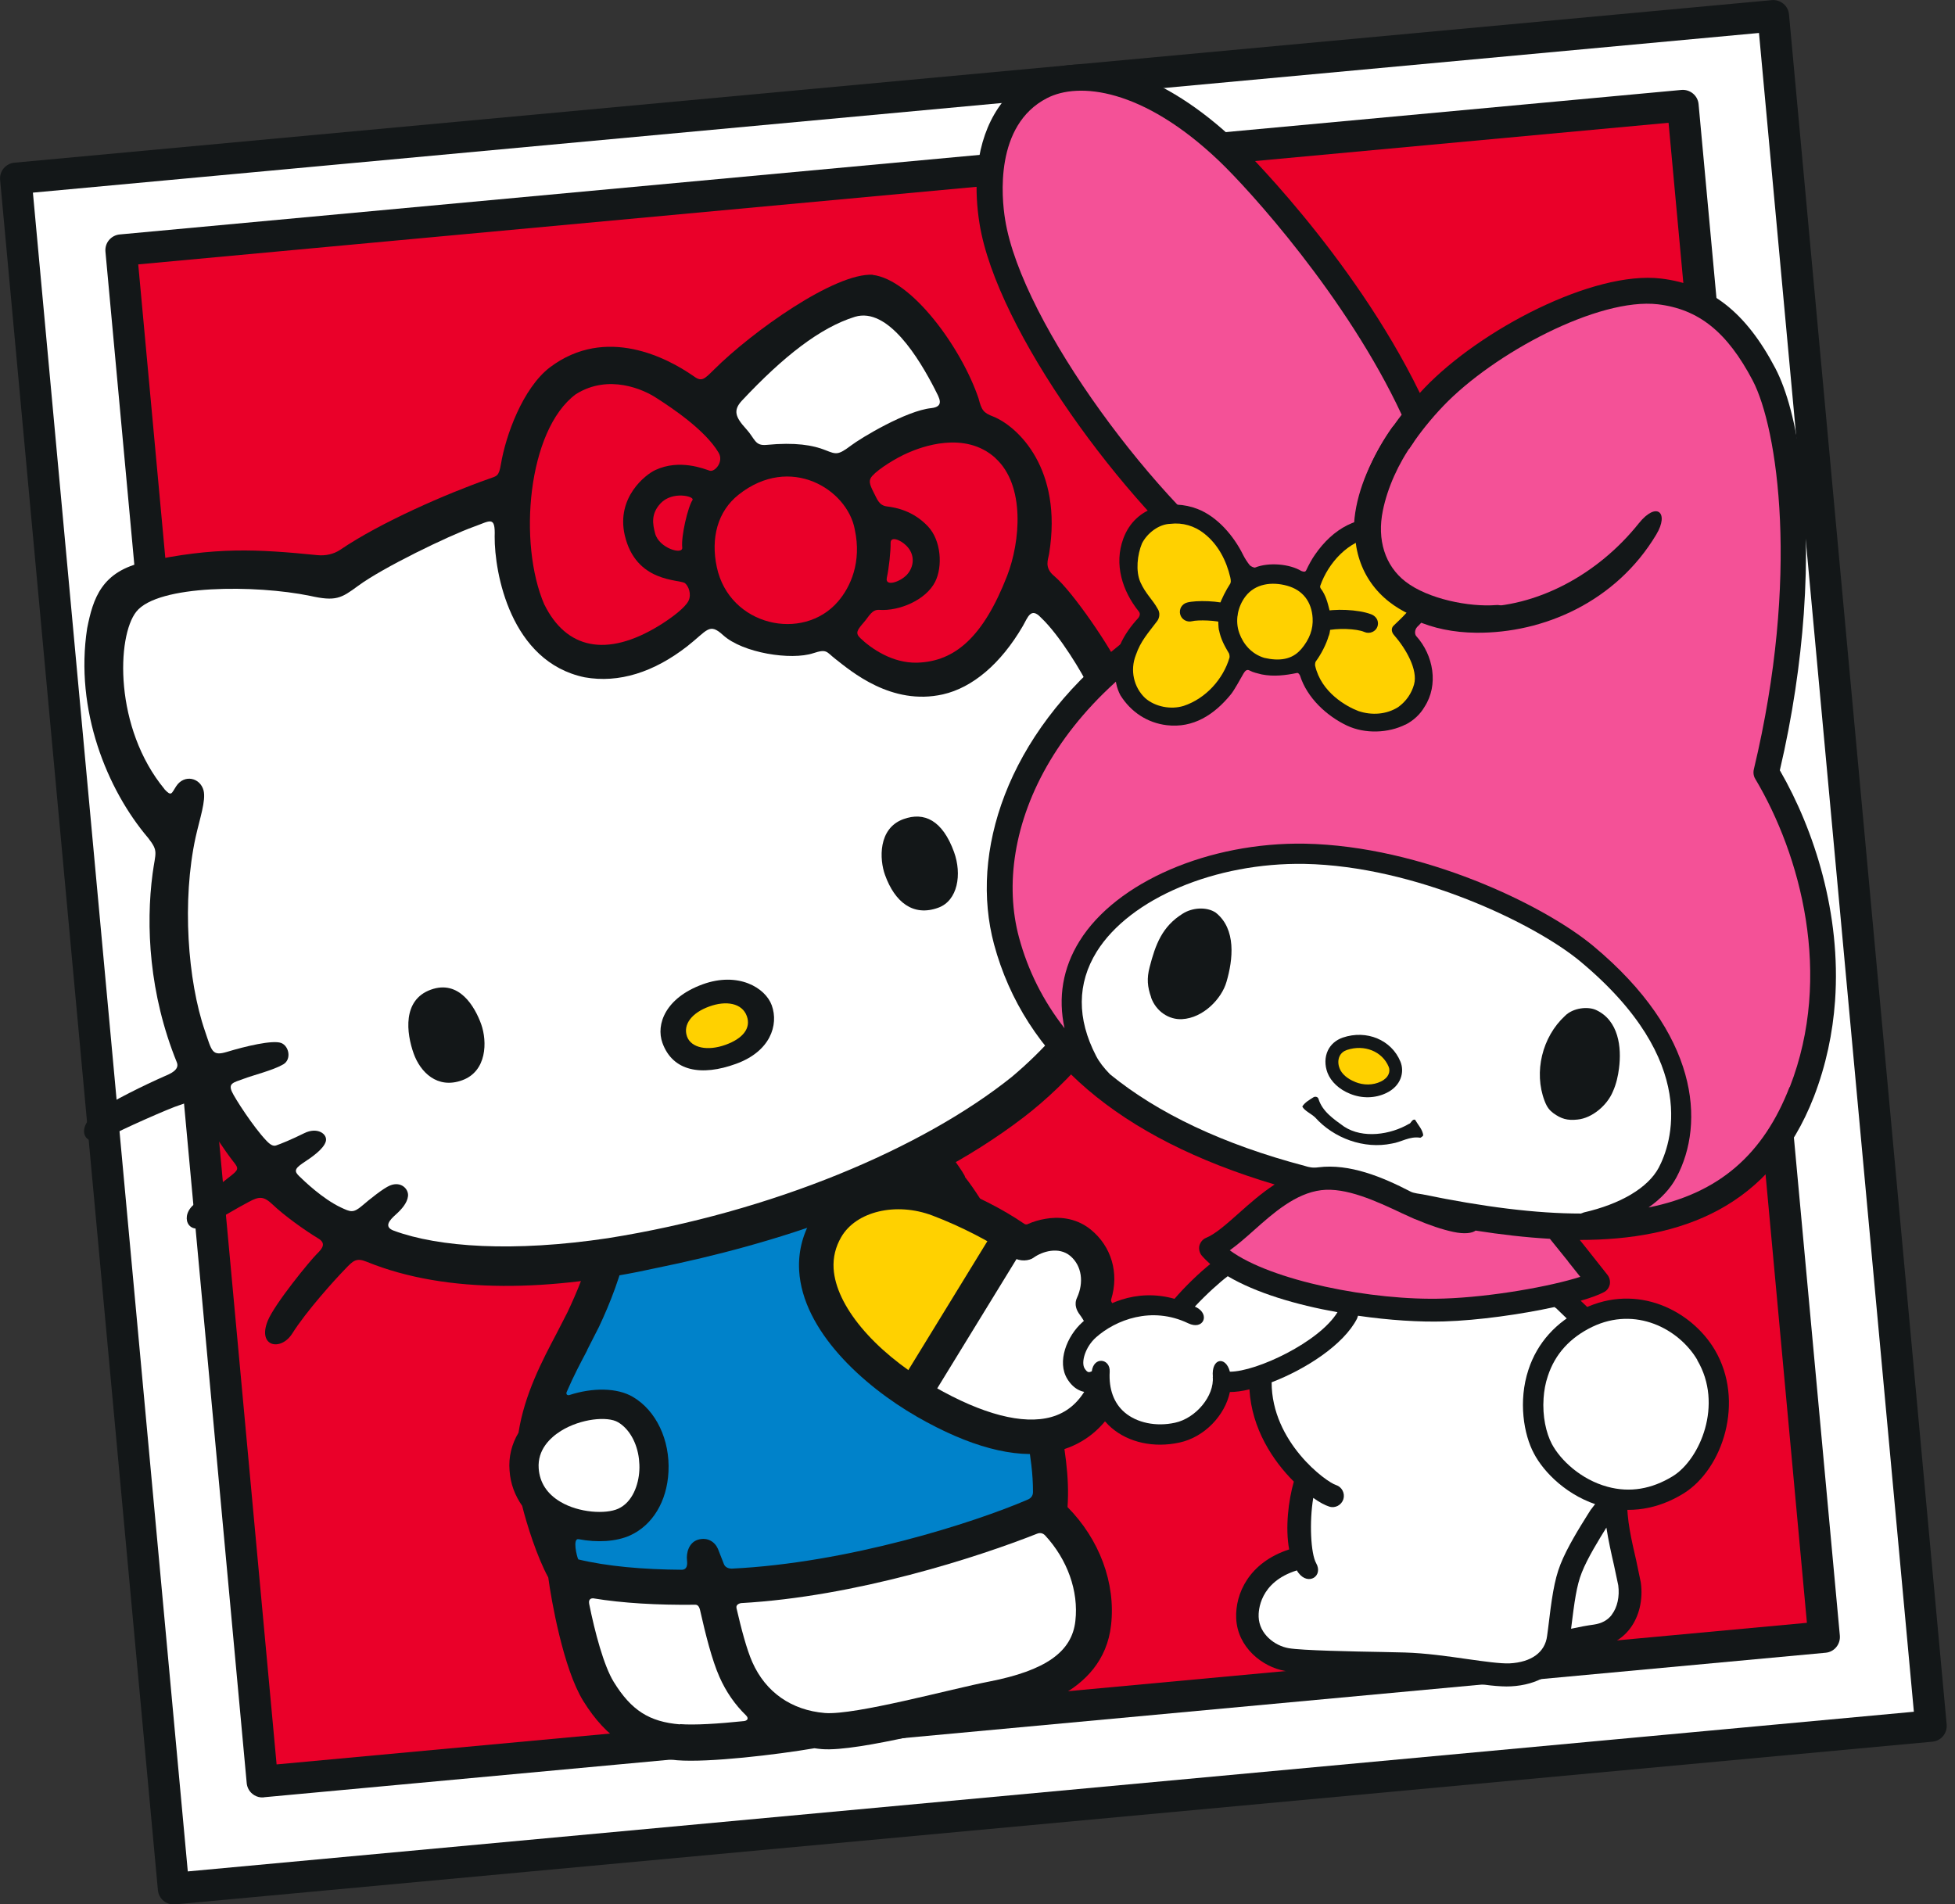 <svg width="155" height="151" viewBox="0 0 155 151" fill="none" xmlns="http://www.w3.org/2000/svg">
<rect x="0" y="0" width="155" height="151" fill="#333333" stroke="none"/>
<g clip-path="url(#clip0_6027_290)">
<path d="M13.754 149.744L1.242 14.146L140.578 1.248L153.09 136.847L13.754 149.744Z" fill="white"/>
<path d="M13.879 151L153.209 138.099C153.899 138.039 154.399 137.428 154.339 136.737L141.839 1.142C141.779 0.451 141.159 -0.05 140.479 0.01L1.139 12.9C0.809 12.931 0.509 13.091 0.289 13.351C0.079 13.602 -0.021 13.932 0.009 14.263L12.519 149.868C12.549 150.199 12.709 150.509 12.969 150.72C13.159 150.88 13.399 150.98 13.649 151C13.729 151 13.799 151 13.879 151ZM139.459 2.614L151.739 135.726L14.889 148.386L2.609 15.274L139.459 2.614Z" fill="#131718"/>
<path d="M144.617 129.806L20.795 141.267L9.591 19.841L133.413 8.38L144.617 129.806Z" fill="#EA0029"/>
<path d="M20.92 142.507L144.74 131.048C145.43 130.988 145.93 130.377 145.87 129.686L134.67 8.263C134.61 7.572 133.99 7.071 133.31 7.131L9.49 18.59C9.16 18.62 8.86 18.78 8.64 19.04C8.43 19.291 8.33 19.621 8.36 19.952L19.56 141.385C19.59 141.715 19.75 142.026 20.01 142.236C20.2 142.396 20.44 142.496 20.69 142.517C20.77 142.517 20.84 142.517 20.92 142.517V142.507ZM132.29 9.735L143.26 128.675L21.93 139.902L10.96 20.963L132.29 9.735Z" fill="#131718"/>
<path d="M48.719 96.363L46.709 97.926C46.859 97.926 47.109 98.026 47.069 98.356C46.55 100.55 45.739 102.463 44.999 104.035L44.109 105.768C43.01 107.851 41.58 110.556 41.109 113.6C40.569 114.502 40.309 115.524 40.4 116.605C40.469 117.647 40.83 118.588 41.4 119.4C41.76 120.842 42.569 123.436 43.469 125.079C43.7 126.832 44.66 132.31 46.239 134.864C48.109 137.879 50.33 139.291 53.679 139.572C56.179 139.772 61.569 139.131 64.57 138.62C64.769 138.65 64.96 138.67 65.169 138.69C68.1 138.921 76.329 136.657 78.969 136.146C81.07 135.736 87.46 134.494 88.09 128.855C88.469 125.519 87.159 122.044 84.639 119.5C84.719 118.268 84.669 117.136 84.519 115.854C84.389 114.772 84.189 113.58 83.96 112.138L83.809 111.227C82.859 105.417 79.65 97.325 76.499 93.318C76.639 93.268 74.74 90.714 74.74 90.714L48.719 96.373V96.363Z" fill="#131718"/>
<path d="M53.92 136.707C55.04 136.797 56.98 136.677 58.98 136.467C59.18 136.447 59.43 136.307 59.15 136.016C58.28 135.175 57.56 134.143 57.04 132.961C56.45 131.629 55.94 129.606 55.5 127.653C55.39 127.192 55.16 127.242 55.04 127.242C52.13 127.272 49.39 127.122 47.02 126.731C46.69 126.731 46.68 126.992 46.71 127.162C47.16 129.406 47.87 132.08 48.66 133.362C50.05 135.616 51.48 136.527 53.91 136.727L53.92 136.707Z" fill="white"/>
<path d="M82.24 121.603C77.45 123.496 67.85 126.601 58.74 127.112C58.39 127.192 58.37 127.382 58.39 127.503C58.77 129.145 59.2 130.788 59.65 131.799C60.71 134.183 62.75 135.605 65.4 135.826C67.8 136.016 75.54 133.883 78.43 133.332C82.88 132.46 84.99 130.988 85.26 128.524C85.53 126.15 84.62 123.646 82.86 121.743C82.77 121.643 82.54 121.483 82.24 121.603Z" fill="white"/>
<path d="M46.559 107.06C46.029 108.052 45.459 109.143 44.959 110.305C44.809 110.586 45.019 110.656 45.139 110.616C46.979 110.015 48.919 110.025 50.169 110.756C52.019 111.838 53.129 114.171 52.999 116.705C52.879 119.049 51.739 120.932 49.959 121.743C48.849 122.244 47.349 122.324 45.879 122.044C45.369 121.944 45.739 123.456 45.849 123.646C48.129 124.197 50.979 124.448 54.079 124.468C54.469 124.448 54.509 124.087 54.469 123.737C54.399 123.176 54.589 122.314 55.339 122.084C56.089 121.864 56.669 122.244 56.919 122.805C56.919 122.805 57.269 123.697 57.389 124.007C57.499 124.318 57.839 124.378 58.009 124.378C67.209 123.937 77.209 120.752 81.519 118.889C81.649 118.829 81.919 118.659 81.899 118.268C81.899 117.597 81.859 116.916 81.769 116.165C81.649 115.153 81.459 114.011 81.219 112.579L81.069 111.667C79.989 105.087 76.139 96.794 73.639 94.26C70.369 95.261 66.619 96.123 62.249 96.904C58.039 97.655 53.999 97.956 50.379 97.986C49.899 97.966 49.869 98.296 49.829 98.446C49.269 101.091 48.349 103.384 47.489 105.207L46.549 107.05L46.559 107.06Z" fill="#0082CA"/>
<path d="M49.009 119.63C50.159 119.109 50.629 117.717 50.689 116.595C50.709 116.285 50.689 115.984 50.659 115.684C50.509 114.402 49.889 113.29 48.999 112.769C48.169 112.278 46.049 112.479 44.469 113.46C43.609 114.001 42.609 114.953 42.709 116.425C42.789 117.557 43.369 118.448 44.429 119.079C45.909 119.961 48.029 120.071 49.009 119.63Z" fill="white"/>
<path d="M69.17 21.794C72.3 22.155 76.23 27.594 77.58 31.58C77.83 32.522 77.94 32.722 78.78 33.042C80.7 33.834 84.27 37.169 83.18 43.89C83.11 44.36 82.76 45.001 83.59 45.682C85.03 46.894 88.1 51.382 88.94 53.275C89.48 54.486 89.7 54.226 90.54 53.926C91.44 53.595 94.99 52.503 96.48 52.163C98.29 51.752 100.1 53.074 97.51 54.126C96.37 54.587 92.56 55.758 91.87 56.109C91.18 56.46 90.29 56.65 90.7 57.702C91.07 58.653 91.66 61.398 91.8 62.008C91.95 62.63 92.49 62.91 93.51 62.679C94.6 62.429 97.78 62.129 98.48 62.139C99.21 62.139 100.21 62.94 99.27 63.571C98.19 64.302 95.47 64.773 93.71 65.163C92.47 65.434 92.22 65.925 92.35 66.906C92.41 67.367 92.3 70.141 92.14 71.003C92.01 71.694 92.28 71.754 92.94 71.894C93.69 72.054 96.94 72.475 98.48 72.625C100.93 72.866 101.07 74.959 98.77 75.099C97.63 75.169 94.5 74.819 93 74.729C92.16 74.669 91.5 74.659 91.22 75.45C89.12 81.209 84.57 85.977 81.17 88.581C72.46 95.261 61.04 98.707 52.14 100.52C43.8 102.373 35.5 102.663 29.08 100.049C28.25 99.708 28 99.959 27.38 100.61C26.52 101.491 24.28 103.975 23.17 105.738C22.28 107.15 20.4 106.81 21.22 104.746C21.76 103.394 24.6 99.939 25.11 99.438C25.63 98.937 25.84 98.567 25.23 98.196C24.15 97.545 22.52 96.373 21.63 95.522C20.91 94.841 20.57 94.841 19.72 95.301C18.71 95.832 17.51 96.573 16.4 97.184C14.87 98.036 14.2 96.363 15.48 95.422C16.3 94.811 17.62 93.779 18.27 93.258C18.91 92.757 18.95 92.657 18.51 92.116C17.92 91.385 16.33 89.011 15.69 87.92C15.19 87.048 15 87.399 14.26 87.619C13.53 87.829 9.37 89.672 8.67 90.113C6.84 91.255 5.74 89.592 7.7 88.14C8.83 87.309 11.56 85.987 13.02 85.346C13.44 85.165 14.27 84.845 14.02 84.234C11.82 78.815 11.55 73.397 12.1 69.26C12.33 67.547 12.58 67.517 11.75 66.445C8.49 62.619 5.91 56.299 6.91 49.819C7.38 47.445 8.05 45.292 11.5 44.551C17.04 43.349 20.37 43.539 25.19 44.02C25.83 44.08 26.48 43.93 26.98 43.589C30.18 41.416 35.39 39.152 38.75 37.97C39.42 37.73 39.55 37.78 39.72 36.778C40.09 34.565 41.43 30.789 43.6 29.126C48.06 25.771 52.95 28.415 54.95 29.797C55.63 30.308 55.81 30.098 56.62 29.297C59.62 26.312 66.18 21.614 69.21 21.785L69.17 21.794Z" fill="#131718"/>
<path d="M43.16 47.936C44.88 51.422 48.06 52.183 52.27 49.599C53.31 48.958 54.34 48.157 54.59 47.636C54.84 47.105 54.59 46.474 54.31 46.243C53.89 45.913 50.41 46.243 49.53 42.427C48.85 39.433 51.19 37.62 51.96 37.269C53.89 36.368 55.85 37.189 56.26 37.319C56.67 37.459 57.41 36.608 56.97 35.887C55.91 34.104 53.31 32.361 51.94 31.49C51.04 30.919 48.27 29.607 45.65 31.26C41.82 34.104 41.06 43.099 43.16 47.946V47.936Z" fill="#EA0029"/>
<path d="M74.15 30.929C74.441 31.51 74.93 32.241 73.831 32.361C71.861 32.562 68.29 34.705 67.471 35.326C66.441 36.097 66.311 36.037 65.451 35.697C64.46 35.296 63.05 35.056 60.77 35.276C59.831 35.366 59.87 34.785 59.151 34.004C58.291 33.063 58.12 32.532 58.81 31.78C62.1 28.265 65.031 25.971 67.781 25.12C70.391 24.329 72.861 28.395 74.16 30.939L74.15 30.929Z" fill="white"/>
<path d="M13.03 62.569C13.61 63.191 13.589 62.91 13.97 62.339C14.6 61.378 15.87 61.648 16.14 62.68C16.34 63.471 15.839 64.903 15.509 66.385C14.419 71.383 14.87 77.744 16.25 81.75C16.799 83.353 16.799 83.763 18 83.403C19.45 82.962 21.619 82.441 22.299 82.701C22.93 82.952 23.119 84.013 22.459 84.394C21.649 84.865 20.09 85.246 19.299 85.546C18.5 85.836 18.099 85.897 18.38 86.548C18.619 87.088 20.099 89.372 21.11 90.434C21.419 90.764 21.66 90.904 21.89 90.824C22.27 90.694 23.09 90.364 24.119 89.853C25.189 89.322 26 89.943 25.829 90.514C25.64 91.125 24.75 91.736 24.02 92.217C23.309 92.697 23.349 92.898 23.73 93.268C24.13 93.659 25.579 95.051 27.009 95.732C27.799 96.103 28 96.203 28.7 95.612C29.27 95.121 30.399 94.21 30.919 93.999C31.799 93.639 32.41 94.28 32.349 94.841C32.289 95.382 31.849 95.882 31.38 96.303C30.91 96.724 30.38 97.275 31.23 97.585C34.789 98.897 40.709 99.298 48.2 98.176C61.239 96.103 73.139 91.055 80.21 85.396C85.46 80.989 87.519 76.512 87.749 75.27C87.9 74.498 86.999 74.839 86.24 74.579C85.59 74.358 85.32 74.078 85.409 73.417C85.54 72.455 86.779 72.435 87.62 72.205C88.2 72.044 88.87 72.175 88.969 71.123C89.079 69.971 89.71 66.285 88.969 66.275C88.18 66.275 87.24 66.536 86.57 66.125C85.87 65.694 86.049 64.993 86.57 64.653C87.09 64.312 87.549 64.322 88.48 63.811C88.9 63.581 88.99 63.601 88.96 63.07C88.879 61.918 88.35 59.845 87.909 58.693C87.639 57.992 87.169 58.243 86.159 58.794C85.159 59.344 84.15 60.096 83.12 60.086C82.21 60.086 81.749 58.854 82.909 57.932C83.669 57.331 85.4 56.44 86.169 55.859C86.469 55.638 86.779 55.418 86.37 54.547C85.829 53.405 84.049 50.4 82.529 48.968C81.73 48.117 81.49 48.948 81.1 49.629C79.34 52.654 77.09 54.527 74.76 55.057C70.669 55.979 67.469 53.215 66.2 52.223C65.519 51.692 65.57 51.432 64.48 51.792C62.73 52.373 58.889 51.782 57.33 50.36C56.219 49.348 56.099 49.98 54.489 51.242C51.84 53.305 49.069 54.186 46.359 53.705C40.459 52.483 39.2 45.382 39.219 42.548C39.279 40.855 38.859 41.306 37.59 41.756C35.52 42.498 30.309 45.032 28.39 46.454C27.059 47.435 26.63 47.706 24.579 47.245C20.279 46.364 12.52 46.344 10.809 48.497C9.249 50.45 9.029 57.712 13.05 62.58L13.03 62.569Z" fill="white"/>
<path d="M54.91 39.643C54.541 40.174 53.99 42.528 54.09 43.409C54.17 44.03 52.251 43.479 51.941 42.297C51.74 41.536 51.6 40.745 52.37 39.913C53.321 38.902 55.1 39.362 54.901 39.643H54.91Z" fill="#EA0029"/>
<path d="M67.77 41.987C68.33 44.561 67.44 46.544 66.43 47.706C63.66 50.911 57.83 49.649 56.83 44.962C56.34 42.668 56.89 40.544 58.56 39.222C62.66 35.977 67.18 38.802 67.77 41.977V41.987Z" fill="#EA0029"/>
<path d="M78.921 36.328C81.301 38.481 80.891 42.968 79.851 45.653C77.981 50.46 75.741 52.453 72.731 52.543C70.751 52.603 69.061 51.412 68.211 50.6C67.771 50.18 67.981 49.939 68.521 49.308C68.921 48.837 69.141 48.317 69.711 48.357C71.291 48.467 73.401 47.586 74.141 46.133C74.751 44.931 74.631 42.838 73.551 41.716C72.391 40.504 71.061 40.244 70.311 40.154C69.681 40.074 69.541 39.563 69.281 39.072C68.911 38.351 68.851 38.08 69.161 37.73C69.681 37.159 71.011 36.328 72.001 35.897C72.991 35.466 76.471 34.104 78.921 36.318V36.328Z" fill="#EA0029"/>
<path d="M71.901 45.572C71.361 46.153 70.151 46.544 70.311 45.813C70.481 45.041 70.621 43.719 70.611 43.048C70.601 42.507 71.351 42.768 71.861 43.269C72.601 44.01 72.451 44.981 71.901 45.572Z" fill="#EA0029"/>
<path d="M32.8 83.543C33.32 84.995 34.66 86.377 36.64 85.656C38.61 84.945 38.64 82.591 38.15 81.209C37.65 79.827 36.41 77.653 34.15 78.475C31.89 79.296 32.22 81.92 32.8 83.543Z" fill="#131718"/>
<path d="M70.169 69.38C70.949 71.544 72.409 72.695 74.389 71.974C75.939 71.413 76.279 69.32 75.639 67.557C74.729 65.053 73.289 64.342 71.619 64.953C69.609 65.684 69.719 68.148 70.169 69.38Z" fill="#131718"/>
<path d="M52.52 82.691C53.34 84.965 55.63 85.346 58.35 84.354C61.07 83.372 61.75 81.279 61.19 79.717C60.68 78.304 58.52 77.032 55.72 78.044C52.76 79.116 51.99 81.219 52.52 82.691Z" fill="#131718"/>
<path d="M54.471 82.191C54.801 83.092 56.101 83.362 57.531 82.841C58.891 82.351 59.561 81.529 59.211 80.568C58.841 79.536 57.571 79.316 56.231 79.807C54.891 80.287 54.121 81.209 54.471 82.191Z" fill="#FFD100"/>
<path d="M83.28 115.163C80.41 115.664 76.85 114.712 72.71 112.338C68.38 109.845 63.64 105.498 63.36 100.75C63.28 99.338 63.6 97.986 64.31 96.734C65.34 94.941 67.26 93.689 69.58 93.288C71.32 92.988 73.16 93.178 74.89 93.839C77.33 94.761 79.46 95.842 81.22 97.044C81.28 97.084 81.35 97.094 81.41 97.084C81.43 97.084 81.45 97.084 81.47 97.064C81.92 96.864 82.39 96.724 82.87 96.644C83.83 96.473 85.24 96.493 86.48 97.495C88.12 98.827 88.74 100.94 88.1 103.024C88.08 103.094 88.09 103.174 88.13 103.244C88.85 104.366 89.34 106.159 89.41 107.26C89.5 108.773 89.21 110.115 88.52 111.357C87.48 113.24 85.98 114.462 84.05 115.003C83.8 115.073 83.54 115.133 83.27 115.183L83.28 115.163Z" fill="#131718"/>
<path d="M73.931 96.383C71.051 95.291 67.871 96.043 66.691 98.096C66.241 98.877 66.041 99.698 66.091 100.58C66.271 103.514 69.241 107.07 73.701 109.734L79.871 99.378C78.461 98.446 76.261 97.265 73.931 96.383Z" fill="#FFD100"/>
<path d="M86.141 110.015C86.581 109.224 86.791 108.212 86.741 107.241C86.691 106.469 86.361 105.257 85.591 104.216C85.381 103.935 85.131 103.455 85.391 102.894C85.941 101.702 85.781 100.37 84.861 99.588C83.941 98.817 82.631 99.228 81.951 99.719C81.621 99.969 80.861 100.069 80.331 99.689C80.191 99.588 80.041 99.488 79.881 99.388L73.711 109.744C73.841 109.815 73.961 109.895 74.091 109.965C77.901 112.148 81.101 112.98 83.341 112.359C84.561 112.018 85.481 111.257 86.161 110.025L86.141 110.015Z" fill="white"/>
<path d="M78.732 97.681L81.041 99.102L74.019 110.556L71.71 109.136L78.732 97.681Z" fill="#131718"/>
<path d="M141.11 61.087C142.12 56.78 142.73 52.574 143.01 48.677C143.63 39.913 142.58 32.692 140.76 29.206C138.42 24.749 135.62 22.556 131.68 22.085C126.31 21.454 117.36 26.142 112.94 30.759C112.82 30.889 112.69 31.019 112.57 31.16C107.19 20.122 98.1 11.318 98 11.228C92.33 5.829 86.23 3.816 82.06 5.949C79.33 7.362 77.72 10.196 77.46 13.852C77.38 15.064 77.44 16.366 77.66 17.728C79.01 26.182 89.13 39.953 96.89 46.133C84.4 52.073 78.84 61.207 78.28 69.1C78.14 71.133 78.33 73.076 78.81 74.869C81.23 83.843 88.72 90.243 101.06 93.919C100 94.61 99.05 95.452 98.2 96.213C97.26 97.044 96.37 97.846 95.63 98.146C95.36 98.256 95.17 98.487 95.09 98.777C95.03 99.057 95.11 99.358 95.29 99.568C95.49 99.799 95.71 100.009 95.95 100.229C95.1 100.91 93.98 101.982 93.12 102.984C90.04 102.122 87.44 103.404 85.83 104.827C84.59 105.928 83.77 107.982 84.63 109.354C85.11 110.125 85.79 110.476 86.55 110.385C86.77 111.728 87.47 112.659 88.12 113.21C89.48 114.382 91.49 114.823 93.51 114.382C95.48 113.961 97.12 112.238 97.51 110.375C97.96 110.375 98.48 110.305 99.06 110.165C99.24 113.29 100.93 115.834 102.58 117.477C102.15 118.979 101.89 121.133 102.21 122.855C99 123.897 97.93 126.391 98.01 128.304C98.1 130.608 100.08 132.18 101.89 132.491C103.01 132.671 106.31 132.751 109.58 132.811L111.32 132.851C112.89 132.901 114.59 133.142 116.09 133.362C117.59 133.582 118.89 133.763 119.79 133.713C121.91 133.602 123.48 132.641 124.14 131.128C125.12 130.888 125.94 130.718 126.6 130.628C127.69 130.487 128.6 129.967 129.23 129.135C129.96 128.174 130.28 126.842 130.09 125.479L129.72 123.707C129.39 122.284 128.93 120.341 129.03 118.949C129.03 118.899 129.03 118.849 129.03 118.809C130.2 116.986 130.86 115.173 130.98 113.38C131.12 111.417 130.63 109.474 129.48 107.581C128.78 106.439 127.34 105.067 125.95 103.735L125.32 103.134C126.1 102.914 126.74 102.683 127.17 102.453C127.41 102.333 127.57 102.102 127.63 101.842C127.68 101.571 127.61 101.301 127.45 101.091L125.73 98.917L125.25 98.316C133.31 98.316 140.4 95.732 143.81 86.968C144.78 84.454 145.31 81.89 145.49 79.366C145.98 72.465 143.85 65.825 141.13 61.107L141.11 61.087Z" fill="#131718"/>
<path d="M96.151 109.164C96.291 110.676 94.821 112.449 93.161 112.809C91.661 113.14 90.131 112.819 89.161 111.988C88.311 111.257 87.901 110.145 87.981 108.763C88.041 107.731 86.721 107.511 86.561 108.733C86.341 108.823 86.231 108.873 85.991 108.503C85.691 108.012 86.051 106.78 86.911 106.029C88.441 104.676 91.291 103.525 94.211 104.927C95.401 105.498 95.961 104.236 94.851 103.655C94.811 103.635 94.771 103.615 94.731 103.605C95.651 102.613 96.761 101.622 97.341 101.191C99.571 102.513 102.771 103.465 106.041 104.045C104.601 106.409 99.631 108.763 97.511 108.763C97.181 107.491 96.021 107.681 96.161 109.164H96.151Z" fill="white"/>
<path d="M127.801 128.024C127.461 128.474 126.981 128.725 126.371 128.815C125.851 128.885 125.241 128.995 124.561 129.145C124.831 126.982 124.991 125.74 125.411 124.688C125.851 123.556 126.821 121.994 127.361 121.123C127.521 122.154 127.751 123.186 127.961 124.097L128.301 125.7C128.421 126.581 128.231 127.453 127.791 128.024H127.801Z" fill="white"/>
<path d="M123.34 103.695L124.71 105.017C125.95 106.209 127.36 107.551 127.93 108.503C130.69 113.06 128.43 116.816 126.49 119.23L126.1 119.74L125.86 120.121C125.25 121.093 124.24 122.715 123.72 124.037C123.21 125.329 123.02 126.782 122.73 129.195L122.66 129.716C122.5 131.008 121.42 131.8 119.69 131.89C118.96 131.92 117.68 131.739 116.33 131.549C114.79 131.329 113.05 131.078 111.37 131.028L109.61 130.988C107.23 130.948 103.25 130.868 102.18 130.688C101.06 130.497 99.84 129.566 99.79 128.204C99.77 127.743 99.84 125.449 102.82 124.518C102.86 124.588 102.9 124.658 102.95 124.718C103.73 125.75 104.93 124.969 104.35 123.947C103.92 123.186 103.8 120.672 104.12 118.769C104.62 119.129 105.07 119.36 105.39 119.46C105.86 119.61 106.36 119.34 106.51 118.869C106.65 118.398 106.39 117.897 105.92 117.747C105.15 117.517 100.82 114.352 100.82 109.604C103.51 108.573 106.53 106.63 107.59 104.556C107.62 104.486 107.65 104.396 107.67 104.326C110.15 104.686 112.57 104.837 114.5 104.777C117.2 104.696 120.59 104.216 123.26 103.635C123.28 103.665 123.3 103.695 123.32 103.715L123.34 103.695Z" fill="white"/>
<path d="M124.311 100.009C124.311 100.009 124.801 100.63 125.291 101.241C122.961 101.992 118.251 102.844 114.461 102.964C108.801 103.154 100.751 101.541 97.501 99.138C98.131 98.687 98.761 98.136 99.401 97.565C100.951 96.183 102.711 94.621 104.751 94.37C106.721 94.13 109.101 95.231 111.181 96.213C111.521 96.373 111.851 96.523 112.171 96.664C112.171 96.664 112.181 96.664 112.191 96.664C113.321 97.144 114.321 97.485 115.211 97.675C116.121 97.876 116.731 97.775 116.991 97.575C118.981 97.886 120.951 98.116 122.881 98.226L124.321 100.009H124.311Z" fill="#F45197"/>
<path d="M125.531 96.153C125.461 96.173 125.401 96.203 125.341 96.223C121.791 96.223 117.641 95.702 112.781 94.7C112.601 94.67 112.081 94.61 111.851 94.49C109.591 93.318 107.001 92.246 104.521 92.557C104.101 92.617 103.791 92.557 103.451 92.447C96.971 90.734 91.821 88.29 88.011 85.185C87.521 84.684 87.141 84.194 86.901 83.723C85.371 80.768 85.391 77.984 86.951 75.46C89.581 71.243 96.351 68.379 103.431 68.499C112.211 68.669 121.661 73.216 125.291 76.231C134.881 84.214 132.471 90.764 131.511 92.587C130.661 94.18 128.491 95.472 125.541 96.143L125.531 96.153Z" fill="white"/>
<path d="M141.88 86.197C139.82 91.505 136.31 94.62 130.7 95.742C131.69 95.051 132.44 94.25 132.92 93.348C135.21 89.041 134.68 81.96 126.31 74.999C122.39 71.744 112.73 67.077 103.46 66.896C95.85 66.766 88.5 69.931 85.59 74.619C84.26 76.752 83.87 79.106 84.4 81.53C82.71 79.366 81.5 76.962 80.79 74.328C78.58 66.125 83.42 54.156 99.29 47.275C99.63 47.135 99.86 46.814 99.9 46.444C99.94 46.073 99.78 45.713 99.47 45.502C91.96 40.264 81.01 25.701 79.69 17.408C79.41 15.695 78.84 9.926 83.01 7.782C85.52 6.48 90.59 7.001 96.61 12.72C99.01 14.994 106.8 23.578 111.13 32.882C107.91 37.059 105.8 42.468 108.75 46.434C110.51 48.808 113.46 50.14 117.04 50.17C122.38 50.22 128.13 47.716 131.32 42.377C132.36 40.645 131.35 39.723 129.93 41.496C126.66 45.593 121.79 48.177 117.07 48.127C114.14 48.096 111.77 47.065 110.4 45.222C107.85 41.796 110.59 36.208 114.43 32.191C118.43 28.005 126.73 23.578 131.45 24.128C134.68 24.519 136.93 26.312 138.96 30.168C140.94 33.954 142.72 45.683 139.05 61.007C138.99 61.267 139.03 61.548 139.17 61.768C142.75 67.778 145.35 77.343 141.9 86.197H141.88Z" fill="#F45197"/>
<path d="M125.539 103.765C123.389 104.797 121.879 106.469 121.179 108.613C120.359 111.097 120.809 113.751 121.619 115.253C122.389 116.726 124.279 118.689 127.029 119.44C129.209 120.031 131.439 119.68 133.479 118.418C136.609 116.475 138.359 111.087 135.949 107.02C134.099 103.915 129.819 101.712 125.549 103.765H125.539Z" fill="#131718"/>
<path d="M134.561 107.841C136.651 111.357 134.781 115.714 132.631 117.046C130.951 118.078 129.211 118.368 127.451 117.887C125.341 117.316 123.721 115.774 123.041 114.502C122.581 113.631 122.281 112.298 122.381 110.866C122.421 110.285 122.521 109.684 122.721 109.103C123.291 107.361 124.481 106.059 126.241 105.207C129.661 103.565 133.091 105.337 134.571 107.831L134.561 107.841Z" fill="white"/>
<path d="M91.26 79.086C91.66 80.208 92.691 80.869 93.721 80.809C95.4 80.718 96.861 79.186 97.24 77.854C97.76 76.091 98.031 73.667 96.391 72.365C95.66 71.874 94.52 71.965 93.77 72.445C92.13 73.467 91.611 74.899 91.15 76.672C90.91 77.583 90.971 78.254 91.27 79.086H91.26Z" fill="#131718"/>
<path d="M104.26 88.591C105.75 90.263 108.16 91.135 110.35 90.674C111.1 90.564 111.75 90.073 112.61 90.213C112.7 90.173 112.79 90.103 112.84 90.023C112.79 89.562 112.44 89.212 112.19 88.781C111.94 88.721 111.87 89.091 111.71 89.112C110.24 89.973 108.06 90.303 106.57 89.332C105.75 88.741 104.84 88.14 104.53 87.118C104.47 86.948 104.25 86.928 104.13 87.008C103.83 87.198 103.44 87.419 103.25 87.739C103.43 88.08 103.92 88.28 104.27 88.601L104.26 88.591Z" fill="#131718"/>
<path d="M123.15 88.26C123.77 88.711 124.26 88.861 125.07 88.771C126.23 88.661 127.43 87.639 127.88 86.538C128.14 85.967 128.29 85.296 128.36 84.715C128.58 83.032 128.33 80.919 126.55 80.087C125.91 79.787 124.72 79.897 124.07 80.558C122.27 82.221 121.59 85.005 122.46 87.289C122.67 87.84 122.87 88.04 123.15 88.26Z" fill="#131718"/>
<path d="M106.46 82.271C105.92 82.461 105.51 82.812 105.28 83.292C105.03 83.823 105.02 84.454 105.25 85.065C105.52 85.766 106.18 86.387 107.04 86.728C107.99 87.118 109.04 87.088 109.91 86.668C111.09 86.107 111.37 84.995 111.03 84.174C110.32 82.451 108.35 81.63 106.46 82.271Z" fill="#131718"/>
<path d="M107.42 85.776C106.83 85.546 106.37 85.145 106.21 84.715C106.07 84.364 106.08 84.014 106.21 83.743C106.32 83.513 106.52 83.343 106.79 83.252C108.17 82.792 109.59 83.362 110.1 84.585C110.25 84.945 110.12 85.446 109.48 85.756C108.86 86.057 108.11 86.067 107.43 85.786L107.42 85.776Z" fill="#FFD100"/>
<path d="M111.45 57.441C110.06 58.142 108.22 58.202 106.79 57.531C105.19 56.77 103.63 55.338 103.07 53.565C103.02 53.455 102.92 53.325 102.81 53.365C101.92 53.545 101 53.665 100.03 53.475C99.69 53.385 99.36 53.325 99.07 53.164C98.85 53.044 98.71 53.205 98.59 53.405C98.37 53.785 97.85 54.747 97.58 55.067C96.27 56.67 94.61 57.752 92.5 57.501C90.95 57.311 89.66 56.45 88.83 55.127C88.22 53.996 88.31 52.373 88.79 51.171C89.13 50.37 89.65 49.649 90.26 48.988C90.36 48.828 90.43 48.667 90.29 48.487C88.98 46.864 88.31 44.731 89.06 42.708C90.04 40.044 92.91 39.563 94.94 40.354C96.52 40.965 97.82 42.497 98.56 44C98.7 44.28 98.9 44.591 99.09 44.821C99.16 44.901 99.43 45.032 99.51 45.001C100.61 44.561 102.26 44.721 103.17 45.272C103.32 45.322 103.47 45.392 103.56 45.222C103.76 44.791 104 44.35 104.25 43.99C105.69 41.907 107.69 40.765 110.16 41.165C111.62 41.416 113.1 42.307 113.68 43.99C114.26 45.672 113.96 48.217 112.36 49.709C112.13 49.969 112.17 50.3 112.28 50.43C113.66 51.953 114.07 54.316 112.94 56.049C112.61 56.62 112.09 57.121 111.43 57.461L111.45 57.441Z" fill="#131718"/>
<path d="M105.35 50.4C105.16 51.071 104.74 51.883 104.31 52.463C104.28 52.503 104.25 52.714 104.27 52.784C104.75 54.907 106.75 56.019 107.7 56.38C108.77 56.74 109.93 56.65 110.85 56.069C111.49 55.608 111.91 54.987 112.11 54.276C112.44 53.114 111.46 51.422 110.52 50.35C110.34 50.15 110.26 49.829 110.49 49.609C111.11 49.008 111.83 48.377 112.14 47.646C112.75 46.474 112.62 44.981 111.93 43.93C111.22 42.848 110.13 42.548 108.9 42.588C106.9 42.848 105.31 44.641 104.68 46.434C104.64 46.544 104.69 46.624 104.72 46.674C105.12 47.195 105.27 47.826 105.4 48.347C105.53 48.878 105.52 49.989 105.36 50.4H105.35Z" fill="#FFD100"/>
<path d="M103.13 51.502C102.43 52.313 101.41 52.433 100.24 52.163C99.24 51.862 98.58 51.091 98.26 50.21C97.9 49.218 98.13 48.096 98.75 47.285C99.52 46.283 100.83 46.103 102.05 46.444C103.28 46.784 103.99 47.696 104.07 49.008C104.12 49.859 103.85 50.67 103.14 51.502H103.13Z" fill="#FFD100"/>
<path d="M96.65 49.969C96.79 50.67 97.07 51.191 97.44 51.812C97.47 51.862 97.5 52.083 97.48 52.143C96.98 53.845 95.6 55.388 93.85 55.969C92.83 56.289 91.58 56.039 90.8 55.358C89.87 54.486 89.59 53.124 90.05 51.952C90.44 50.81 91.03 50.2 91.75 49.238C91.93 48.998 92 48.587 91.78 48.267C91.39 47.545 90.83 47.095 90.41 46.153C90.03 45.272 90.17 43.98 90.54 43.088C90.95 42.277 91.88 41.556 92.79 41.536C93.77 41.416 94.71 41.706 95.45 42.287C96.6 43.178 97.24 44.49 97.54 45.773C97.6 46.043 97.6 46.203 97.51 46.323C97.23 46.744 96.83 47.525 96.71 47.916C96.57 48.417 96.56 49.498 96.64 49.969H96.65Z" fill="#FFD100"/>
<path d="M94.149 47.896C93.809 47.986 93.609 48.337 93.699 48.677C93.789 49.018 94.139 49.218 94.479 49.128C94.949 49.008 96.509 49.048 97.109 49.288C97.439 49.419 97.809 49.258 97.939 48.938C98.069 48.617 97.909 48.237 97.589 48.106C96.689 47.746 94.839 47.716 94.159 47.896H94.149Z" fill="#131718"/>
<path d="M98.049 48.988C98.129 48.797 98.119 48.587 98.049 48.397C97.969 48.207 97.819 48.066 97.629 47.986C96.709 47.616 94.819 47.586 94.119 47.776C93.919 47.826 93.759 47.956 93.649 48.126C93.549 48.307 93.519 48.507 93.569 48.707C93.619 48.908 93.749 49.078 93.929 49.178C94.109 49.278 94.309 49.308 94.509 49.258C94.959 49.138 96.499 49.178 97.059 49.408C97.139 49.438 97.229 49.459 97.309 49.459C97.629 49.469 97.929 49.288 98.049 48.978V48.988ZM94.439 49.008C94.309 49.038 94.169 49.028 94.059 48.958C93.939 48.888 93.859 48.778 93.819 48.647C93.789 48.517 93.809 48.377 93.869 48.267C93.939 48.147 94.049 48.066 94.179 48.026C94.849 47.856 96.649 47.876 97.529 48.227C97.649 48.277 97.749 48.377 97.809 48.497C97.859 48.627 97.869 48.757 97.809 48.888C97.709 49.148 97.409 49.268 97.149 49.168C96.829 49.038 96.249 48.958 95.699 48.938C95.179 48.918 94.679 48.938 94.439 49.008Z" fill="#131718"/>
<path d="M104.78 48.647C104.44 48.737 104.24 49.088 104.33 49.428C104.42 49.769 104.77 49.969 105.11 49.879C105.95 49.649 107.58 49.699 108.23 49.989C108.55 50.129 108.96 50.019 109.09 49.669C109.24 49.288 108.97 48.947 108.64 48.817C107.68 48.457 105.8 48.377 104.78 48.647Z" fill="#131718"/>
<path d="M105.139 50.009C105.969 49.789 107.559 49.839 108.169 50.109C108.369 50.2 108.609 50.2 108.809 50.109C108.989 50.029 109.129 49.889 109.199 49.709C109.269 49.529 109.269 49.338 109.199 49.158C109.109 48.948 108.919 48.777 108.679 48.697C107.699 48.327 105.789 48.236 104.749 48.517C104.339 48.627 104.099 49.048 104.209 49.459C104.299 49.789 104.589 50.019 104.919 50.029C104.989 50.029 105.069 50.029 105.139 50.009ZM104.819 48.777C105.819 48.517 107.659 48.597 108.599 48.948C108.769 49.008 108.909 49.138 108.969 49.278C109.019 49.388 109.019 49.508 108.969 49.629C108.909 49.779 108.799 49.849 108.719 49.889C108.579 49.939 108.419 49.939 108.279 49.889C107.619 49.599 105.969 49.529 105.079 49.769C104.809 49.829 104.529 49.679 104.459 49.408C104.389 49.138 104.549 48.858 104.819 48.787V48.777Z" fill="#131718"/>
<path d="M111.181 34.525C109.921 36.308 109.021 38.351 108.621 40.254C108.101 42.778 108.701 45.302 110.791 46.925C112.741 48.437 116.241 49.198 118.701 48.998" fill="#F45197"/>
<path d="M117.35 50.05C114.96 49.95 112.05 49.208 110.16 47.736C107.89 45.973 106.97 43.169 107.62 40.044C108.05 37.971 109.02 35.797 110.35 33.924C110.68 33.463 111.32 33.353 111.79 33.684C112.25 34.014 112.36 34.655 112.03 35.126C110.86 36.769 110.01 38.672 109.64 40.474C109.16 42.798 109.81 44.861 111.43 46.113C113.21 47.496 116.49 48.147 118.62 47.976C119.19 47.926 119.69 48.357 119.73 48.928C119.78 49.499 119.35 49.99 118.78 50.04C118.34 50.08 117.86 50.08 117.35 50.06V50.05Z" fill="#131718"/>
</g>
<defs>
<clipPath id="clip0_6027_290">
<rect width="154.35" height="151" fill="white" transform="matrix(-1 0 0 1 154.35 0)"/>
</clipPath>
</defs>
</svg>
